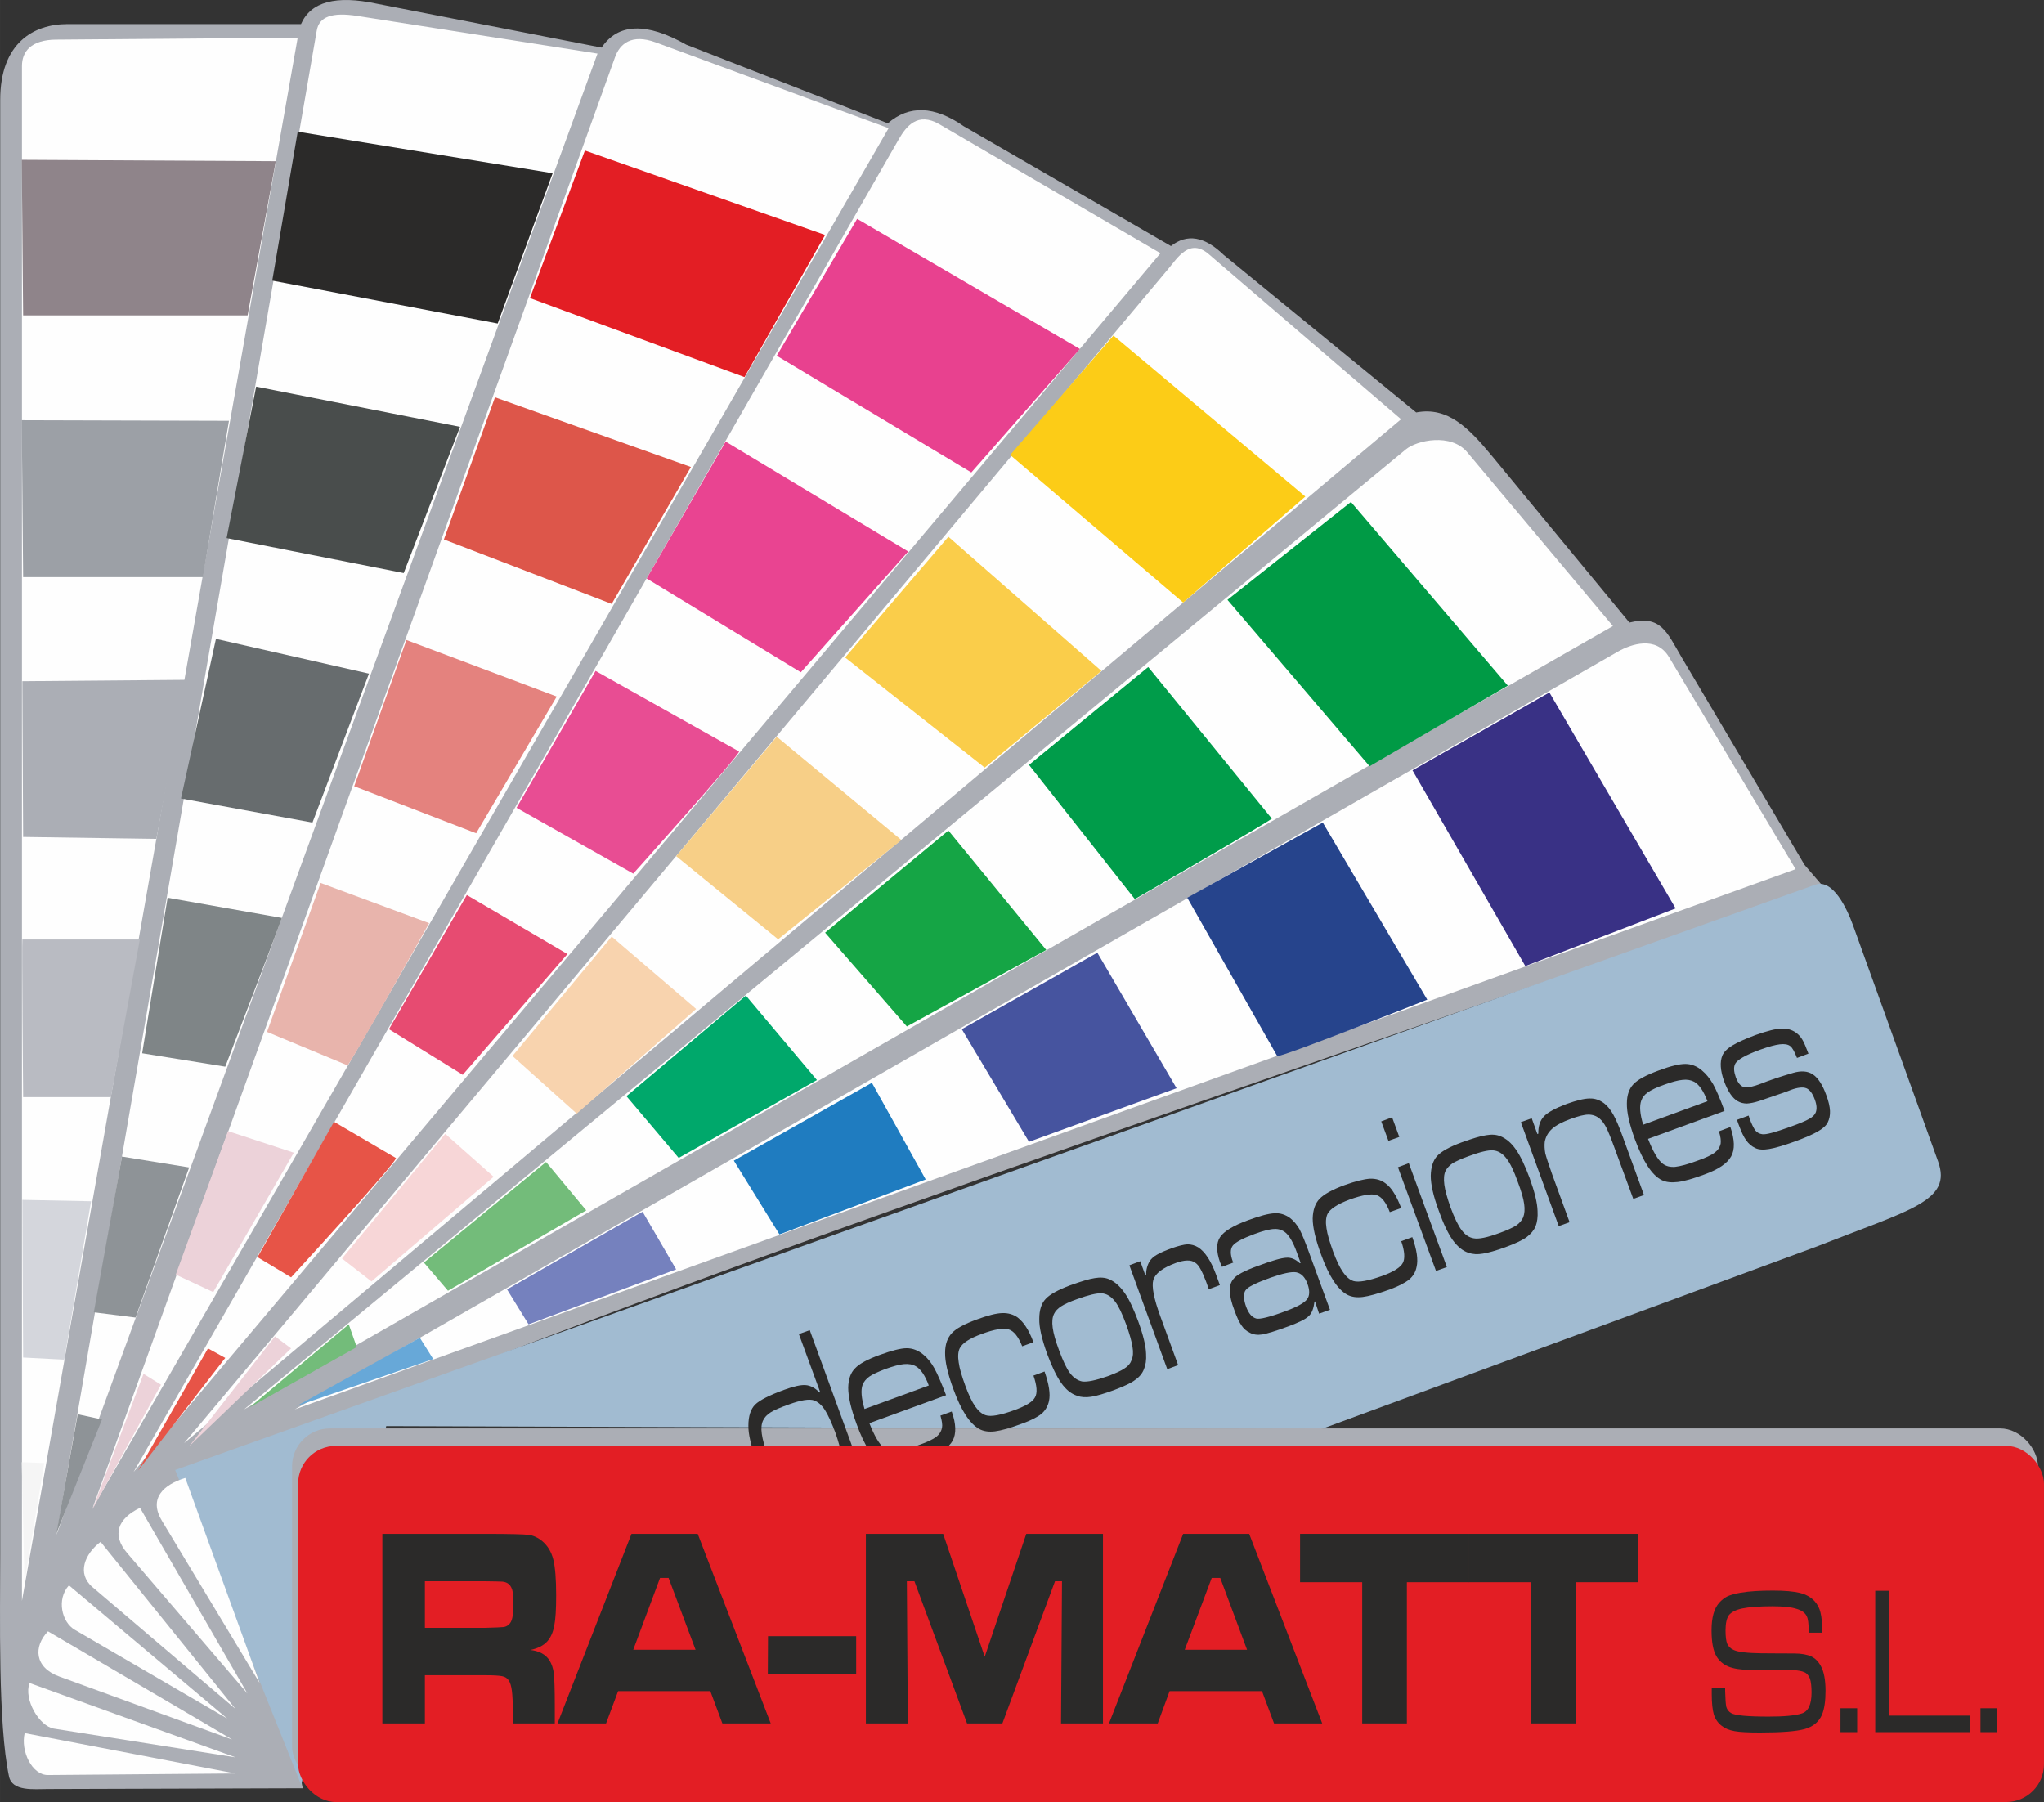<?xml version="1.0" encoding="UTF-8"?>
<!DOCTYPE svg PUBLIC "-//W3C//DTD SVG 1.1//EN" "http://www.w3.org/Graphics/SVG/1.1/DTD/svg11.dtd">
<!-- Creator: CorelDRAW X8 -->
<svg xmlns="http://www.w3.org/2000/svg" xml:space="preserve" width="44.509mm" height="39.244mm" version="1.1" style="shape-rendering:geometricPrecision; text-rendering:geometricPrecision; image-rendering:optimizeQuality; fill-rule:evenodd; clip-rule:evenodd"
viewBox="0 0 10526 9281"
 xmlns:xlink="http://www.w3.org/1999/xlink">
 <rect x="0" y="0" width="10526" height="9281" fill="#333333" stroke="none"/>
 <defs>
  <style type="text/css">
   <![CDATA[
    .fil2 {fill:#FEFEFE}
    .fil7 {fill:whitesmoke}
    .fil8 {fill:#2B2A29}
    .fil19 {fill:#E94491}
    .fil18 {fill:#E8418F}
    .fil17 {fill:#E31E24}
    .fil27 {fill:#FCCC17}
    .fil23 {fill:#F7D6D7}
    .fil20 {fill:#E84D93}
    .fil21 {fill:#E74B71}
    .fil26 {fill:#FACD4A}
    .fil24 {fill:#F8D3AE}
    .fil22 {fill:#E75447}
    .fil25 {fill:#F7CF87}
    .fil15 {fill:#E4827E}
    .fil13 {fill:#ECD2D9}
    .fil14 {fill:#E8B4AC}
    .fil16 {fill:#DD564A}
    .fil6 {fill:#D4D6DC}
    .fil5 {fill:#B9BBC2}
    .fil0 {fill:#ABAEB5}
    .fil4 {fill:#9CA0A6}
    .fil1 {fill:#A1BBD1}
    .fil12 {fill:#8E9397}
    .fil3 {fill:#8F848A}
    .fil11 {fill:#7F8587}
    .fil10 {fill:#676C6E}
    .fil32 {fill:#73BC7A}
    .fil33 {fill:#67A8D8}
    .fil34 {fill:#7581BE}
    .fil9 {fill:#494D4C}
    .fil31 {fill:#00A86B}
    .fil30 {fill:#15A545}
    .fil35 {fill:#1F7CC0}
    .fil36 {fill:#46549F}
    .fil29 {fill:#009C4A}
    .fil28 {fill:#009A45}
    .fil37 {fill:#26448C}
    .fil38 {fill:#393185}
    .fil39 {fill:#2B2A29;fill-rule:nonzero}
   ]]>
  </style>
 </defs>
 <g id="Capa_x0020_1">
  <g id="_3040794490640">
   <path class="fil0" d="M1559 9209l-1311 4c-74,0 -186,14 -202,-66 -57,-270 -45,-829 -45,-1144l0 -7488c0,-294 172,-391 346,-391l1203 0c50,-115 180,-150 390,-105l1158 226c85,-126 231,-131 436,-15l1038 405c110,-95 240,-90 391,15l1067 617c83,-65 173,-50 271,45l992 812c163,-31 270,79 391,225l707 857c163,-40 192,48 270,181l632 1067 86 100c-2812,1006 -5788,1966 -8356,3043l496 1413 40 199z"/>
   <path class="fil1" d="M1551 9192l-649 -1622 8446 -3014c90,-32 163,121 195,210l438 1216c72,203 -139,246 -630,439l-2548 939 -4814 -16 -438 1848z"/>
   <path class="fil2" d="M3077 276l-2786 7627 1340 -7745c12,-73 80,-96 209,-76l1237 194z"/>
   <rect class="fil0" x="1504" y="7356" width="8991" height="1834" rx="195" ry="195"/>
   <path class="fil2" d="M1212 9133l-1085 -208c-22,93 38,217 120,216l965 -8z"/>
   <path class="fil2" d="M1213 9050l-1061 -383c-31,84 50,223 126,235l935 148z"/>
   <path class="fil2" d="M1195 8958l-889 -324c-130,-47 -134,-155 -59,-233 0,0 957,561 948,557z"/>
   <path class="fil2" d="M1170 8850l-785 -457c-67,-39 -95,-157 -30,-229l815 686z"/>
   <path class="fil2" d="M1212 8800l-736 -627c-82,-70 -39,-172 42,-233l694 860z"/>
   <path class="fil2" d="M1274 8721l-619 -723c-80,-93 -50,-177 66,-233l553 956z"/>
   <path class="fil2" d="M1337 8667l-503 -835c-70,-115 7,-186 120,-221l383 1056z"/>
   <path class="fil2" d="M1533 194l-1420 8050 0 -7904c0,-74 46,-135 176,-136l1244 -10z"/>
   <polygon class="fil3" points="112,823 1420,830 1275,1624 119,1624 "/>
   <polygon class="fil4" points="112,2164 1179,2167 1045,2972 119,2972 "/>
   <polygon class="fil0" points="115,3508 960,3501 805,4320 119,4310 "/>
   <path class="fil5" d="M115 4838l605 0 -149 812 -452 0c0,0 -7,-808 -4,-812z"/>
   <polygon class="fil6" points="469,6186 115,6179 119,6991 331,7002 "/>
   <polygon class="fil7" points="228,7534 112,7530 126,8148 "/>
   <path class="fil2" d="M4576 660l-4099 7106 2690 -7471c25,-70 86,-122 209,-77l1200 442z"/>
   <path class="fil2" d="M5976 1304l-5288 6276 3941 -6864c37,-64 96,-142 209,-76l1138 664z"/>
   <path class="fil2" d="M7215 2159l-6267 5273 5068 -6047c48,-57 110,-161 209,-76l990 850z"/>
   <path class="fil2" d="M8306 3224l-7049 4034 5983 -4944c57,-47 232,-85 316,15l750 895z"/>
   <path class="fil2" d="M9247 4476l-7729 2782 6815 -3903c65,-37 195,-83 262,29l652 1092z"/>
   <polygon class="fil8" points="2846,892 1533,678 1402,1445 2563,1666 "/>
   <polygon class="fil9" points="2369,2198 1319,1991 1167,2771 2079,2951 "/>
   <polygon class="fil10" points="1900,3469 1112,3290 932,4112 1609,4236 "/>
   <path class="fil11" d="M1451 4727l-588 -104 -131 801 428 69c0,0 297,-773 291,-766z"/>
   <polygon class="fil12" points="974,6012 628,5956 483,6758 698,6785 "/>
   <polygon class="fil12" points="525,7310 400,7283 290,7898 "/>
   <polygon class="fil13" points="829,7131 739,7075 476,7773 "/>
   <polygon class="fil13" points="1098,6654 905,6564 1174,5825 1513,5936 "/>
   <path class="fil14" d="M1789 5486l-414 -172 276 -767 559 207c0,0 -421,753 -421,732z"/>
   <polygon class="fil15" points="2452,4291 1824,4049 2093,3296 2867,3587 "/>
   <polygon class="fil16" points="3150,3110 2286,2778 2549,2046 3558,2405 "/>
   <polygon class="fil17" points="3834,1942 2729,1535 3012,775 4249,1210 "/>
   <polygon class="fil18" points="5561,1797 4414,1127 4000,1832 5002,2433 "/>
   <polygon class="fil19" points="4677,2840 3737,2274 3330,2979 4124,3462 "/>
   <path class="fil20" d="M3806 3870l-739 -415 -407 705 601 339c0,0 552,-615 545,-629z"/>
   <polygon class="fil21" points="2922,4913 2404,4609 2003,5300 2383,5535 "/>
   <path class="fil22" d="M2038 5963l-318 -186 -394 697 173 104c0,0 566,-615 539,-615z"/>
   <polygon class="fil22" points="1160,6993 1071,6944 711,7573 "/>
   <polygon class="fil13" points="1499,6944 1416,6882 974,7448 "/>
   <polygon class="fil23" points="1913,6599 1761,6481 2293,5839 2542,6060 "/>
   <polygon class="fil24" points="2970,5735 2639,5438 3150,4823 3585,5196 "/>
   <polygon class="fil25" points="4007,4837 3482,4409 4000,3794 4642,4326 "/>
   <polygon class="fil26" points="4884,2764 4352,3386 5071,3953 5672,3455 "/>
   <polygon class="fil27" points="5734,1728 5202,2343 6093,3103 6722,2557 "/>
   <polygon class="fil28" points="6957,2585 6321,3089 7053,3946 7765,3531 "/>
   <path class="fil29" d="M6549 4215l-636 -780 -614 504 545 691c0,0 733,-422 705,-415z"/>
   <polygon class="fil30" points="5388,4892 4884,4277 4249,4803 4670,5286 "/>
   <polygon class="fil31" points="4207,5562 3841,5127 3226,5645 3495,5963 "/>
   <polygon class="fil32" points="3019,6233 2812,5984 2183,6502 2307,6647 "/>
   <polygon class="fil32" points="1837,6937 1796,6820 1285,7248 "/>
   <polygon class="fil33" points="2231,6999 2162,6889 1527,7241 "/>
   <polygon class="fil34" points="2722,6820 2611,6640 3309,6240 3482,6537 "/>
   <polygon class="fil35" points="4014,6357 3779,5977 4490,5576 4767,6074 "/>
   <polygon class="fil36" points="6059,5604 5299,5880 4953,5300 5651,4906 "/>
   <path class="fil37" d="M6577 5438l-463 -815 698 -387 538 912c0,0 -766,304 -773,290z"/>
   <polygon class="fil38" points="7855,4975 7274,3967 7979,3566 8629,4678 "/>
   <path class="fil39" d="M4170 6850l281 770 -55 20 -25 -69 -3 2c-2,36 -12,63 -30,80 -18,18 -56,37 -113,58 -47,17 -84,27 -110,31 -26,4 -49,1 -70,-7 -30,-11 -56,-33 -79,-66 -23,-33 -47,-82 -70,-147 -29,-78 -43,-138 -42,-181 0,-49 12,-85 35,-108 24,-23 73,-48 150,-76 49,-18 86,-26 110,-24 25,2 49,15 71,38l4 -1 -110 -300 56 -20zm-109 383c-42,15 -73,28 -92,40 -19,12 -32,26 -39,41 -9,18 -11,41 -7,70 4,29 15,68 32,116 31,83 60,133 89,151 29,17 78,14 145,-11 43,-16 75,-30 95,-42 20,-12 34,-26 40,-41 9,-19 11,-42 8,-69 -4,-28 -14,-64 -30,-110 -20,-53 -38,-92 -54,-117 -16,-25 -35,-41 -55,-49 -25,-9 -69,-2 -132,21z"/>
   <path id="1" class="fil39" d="M4843 7290l58 -21c23,64 24,114 5,150 -20,36 -66,67 -137,93 -60,22 -106,35 -139,39 -33,4 -61,1 -82,-10 -50,-25 -96,-94 -137,-208 -29,-79 -43,-141 -43,-187 1,-43 12,-76 35,-99 22,-24 65,-47 129,-70 61,-22 107,-34 137,-34 31,0 59,11 86,33 22,18 41,42 57,71 16,29 36,75 60,138l-395 144c26,66 51,109 76,128 17,13 39,18 64,16 26,-2 66,-13 119,-33 40,-14 68,-28 85,-40 16,-13 26,-28 30,-47 3,-14 0,-35 -8,-63zm-60 -155c-19,-52 -42,-85 -67,-99 -17,-10 -38,-13 -61,-11 -24,2 -56,11 -98,26 -36,14 -63,26 -80,38 -17,12 -29,27 -35,43 -10,27 -6,69 10,124l331 -121z"/>
   <path id="2" class="fil39" d="M5322 7084l57 -21c23,65 31,116 23,152 -6,27 -19,49 -39,66 -21,17 -54,34 -99,50 -61,23 -108,36 -140,40 -32,4 -59,0 -81,-12 -49,-27 -94,-96 -134,-207 -29,-79 -43,-141 -42,-186 0,-43 12,-77 35,-101 22,-24 65,-47 128,-70 57,-21 100,-32 131,-33 31,-1 58,7 80,23 16,13 30,28 42,47 13,19 26,46 39,80l-58 21c-20,-50 -43,-79 -70,-87 -26,-8 -72,-1 -137,23 -64,23 -102,48 -115,75 -8,17 -10,41 -5,72 4,31 16,71 34,120 17,47 34,82 51,107 17,24 35,39 54,45 27,9 77,0 150,-27 57,-21 92,-42 104,-65 13,-23 10,-60 -8,-112z"/>
   <path id="3" class="fil39" d="M5511 6619c56,-20 98,-33 126,-37 29,-5 53,-3 73,5 29,12 56,35 80,69 24,33 47,83 71,147 26,71 40,128 41,169 2,32 -2,58 -11,79 -8,21 -23,40 -45,55 -20,16 -57,33 -110,53 -50,18 -89,30 -117,34 -27,4 -51,3 -72,-5 -31,-10 -58,-32 -82,-66 -24,-34 -48,-84 -73,-151 -27,-76 -41,-135 -40,-179 0,-46 11,-80 33,-103 21,-23 63,-46 126,-70zm36 71c-37,13 -65,26 -82,37 -17,11 -30,24 -37,39 -9,18 -11,42 -7,71 4,30 15,69 33,117 20,54 38,93 56,117 18,24 39,38 62,43 26,4 70,-5 133,-27 40,-15 69,-28 86,-40 18,-11 30,-25 36,-42 8,-18 10,-41 5,-69 -4,-28 -15,-66 -32,-114 -21,-57 -40,-97 -58,-120 -20,-26 -43,-40 -69,-42 -26,-1 -68,9 -126,30z"/>
   <path id="4" class="fil39" d="M5816 6516l56 -21 26 72 4 -1c0,-27 6,-51 19,-72 8,-12 20,-23 36,-32 16,-10 42,-21 77,-34 35,-12 62,-19 81,-20 19,0 38,5 56,16 35,23 65,69 91,139l20 55 -57 21 -14 -39c-11,-29 -21,-51 -29,-65 -8,-15 -17,-26 -28,-33 -21,-15 -54,-14 -99,2 -68,25 -106,54 -116,88 -9,33 3,97 38,191l90 247 -56 21 -195 -535z"/>
   <path id="5" class="fil39" d="M6351 6502l-58 22c-4,-10 -7,-18 -10,-23 -20,-57 -20,-100 0,-130 21,-31 69,-60 146,-88 60,-22 105,-34 135,-35 29,-2 55,7 79,24 19,15 35,34 49,58 13,25 31,69 54,133l103 282 -56 20 -21 -63 -3 1c-4,35 -13,60 -30,75 -16,16 -52,33 -106,53 -62,23 -106,36 -132,41 -25,4 -47,1 -65,-9 -17,-8 -32,-21 -43,-38 -12,-17 -24,-43 -36,-77 -16,-41 -23,-74 -24,-99 -1,-25 5,-46 19,-63 14,-19 56,-42 126,-67 72,-27 121,-41 146,-42 25,-2 48,8 69,28l5 -1 -21 -58c-17,-47 -36,-79 -54,-96 -17,-15 -37,-22 -59,-21 -23,0 -58,9 -104,26 -60,22 -97,42 -111,59 -14,18 -14,45 -1,81 1,2 2,4 3,7zm191 78c-46,17 -78,30 -95,40 -18,9 -29,18 -35,28 -9,18 -8,45 5,81 13,35 30,55 52,61 18,5 68,-7 149,-37 60,-22 97,-42 112,-61 15,-18 16,-46 3,-81 -13,-35 -32,-54 -58,-59 -26,-4 -70,6 -133,28z"/>
   <path id="6" class="fil39" d="M7216 6392l57 -21c23,65 31,116 22,153 -5,27 -18,48 -38,65 -21,17 -54,34 -99,51 -62,22 -108,35 -140,39 -32,4 -59,0 -81,-12 -49,-27 -94,-96 -134,-207 -29,-79 -43,-140 -43,-185 1,-44 13,-78 35,-101 23,-24 66,-48 129,-71 56,-20 100,-31 131,-33 31,-1 58,7 80,24 16,12 30,27 42,47 13,19 25,45 39,80l-59 21c-19,-50 -42,-79 -69,-88 -27,-8 -72,0 -137,23 -64,24 -102,49 -115,75 -8,18 -10,42 -5,73 4,30 16,70 34,120 17,46 34,82 51,106 17,25 35,40 54,46 27,8 77,-1 150,-27 57,-21 92,-43 104,-66 12,-22 10,-60 -8,-112z"/>
   <path id="7" class="fil39" d="M7199 6011l56 -21 196 535 -56 20 -196 -534zm-86 -236l56 -21 37 101 -56 20 -37 -100z"/>
   <path id="8" class="fil39" d="M7527 5883c56,-20 98,-33 127,-37 28,-5 52,-3 72,5 30,12 57,35 80,68 24,34 47,83 71,147 26,72 40,129 41,170 2,31 -2,58 -10,79 -9,21 -24,39 -45,55 -21,16 -57,33 -111,53 -50,18 -89,29 -116,33 -28,5 -52,3 -73,-4 -31,-10 -58,-33 -82,-66 -24,-34 -48,-84 -72,-152 -28,-75 -41,-135 -41,-179 1,-45 12,-79 33,-102 22,-24 64,-47 126,-70zm36 71c-37,13 -64,26 -82,36 -17,12 -29,25 -37,40 -8,17 -10,41 -6,71 4,30 15,69 32,117 20,54 39,93 57,117 18,24 38,38 62,42 26,5 70,-4 132,-27 40,-14 69,-28 87,-39 17,-12 29,-26 36,-42 7,-18 9,-41 5,-69 -4,-29 -15,-67 -33,-114 -20,-57 -40,-97 -58,-120 -20,-26 -43,-40 -69,-42 -25,-2 -67,8 -126,30z"/>
   <path id="9" class="fil39" d="M7832 5779l56 -20 29 81 5 -2c-1,-38 9,-68 29,-89 20,-21 59,-42 117,-64 51,-18 90,-28 118,-28 28,-1 52,8 75,25 17,13 33,33 47,58 14,25 30,62 48,112l110 302 -55 20 -98 -266c-17,-47 -31,-81 -41,-101 -10,-20 -22,-36 -35,-47 -16,-13 -35,-20 -57,-20 -22,0 -52,8 -91,22 -44,16 -76,33 -96,51 -21,19 -33,41 -38,67 -2,19 -1,39 3,60 5,20 17,56 35,107l90 247 -56 20 -195 -535z"/>
   <path id="10" class="fil39" d="M8852 5826l59 -22c22,65 24,115 4,151 -20,36 -65,67 -137,93 -59,22 -105,35 -138,39 -34,4 -61,1 -83,-10 -50,-25 -95,-95 -137,-208 -29,-79 -43,-141 -42,-187 0,-43 12,-76 34,-99 23,-24 66,-47 129,-70 61,-23 107,-34 138,-34 30,0 59,11 85,33 22,18 41,42 58,71 16,29 36,75 59,138l-394 144c26,66 51,109 76,128 17,13 38,18 64,16 26,-3 65,-13 118,-33 40,-14 69,-28 85,-40 17,-13 27,-28 31,-47 2,-14 0,-35 -9,-63zm-59 -155c-20,-52 -42,-85 -68,-100 -17,-9 -37,-13 -61,-10 -23,2 -56,11 -97,26 -37,13 -63,26 -81,38 -17,12 -28,26 -34,43 -10,27 -7,69 10,124l331 -121z"/>
   <path id="11" class="fil39" d="M8945 5767l60 -22c3,8 4,13 5,16 11,29 21,49 29,60 9,11 21,18 36,20 19,3 67,-10 144,-38 48,-17 81,-31 98,-41 18,-10 29,-21 34,-34 6,-17 5,-38 -5,-65 -12,-33 -27,-52 -44,-59 -18,-7 -45,-4 -80,9 -11,5 -65,24 -163,57 -25,8 -46,12 -63,13 -17,0 -33,-4 -47,-12 -27,-15 -50,-49 -70,-102 -20,-56 -23,-101 -9,-134 8,-18 25,-35 51,-51 27,-16 66,-34 120,-54 59,-21 105,-33 137,-33 31,-1 59,9 81,29 11,10 19,21 26,34 7,12 16,35 28,66l-59 22c-13,-33 -24,-53 -35,-61 -12,-9 -30,-12 -54,-9 -24,3 -57,12 -99,27 -77,28 -121,53 -131,75 -8,17 -6,39 4,68 11,29 25,46 42,50 18,5 47,-2 89,-18 42,-17 96,-35 164,-55 41,-12 75,-10 102,8 27,18 50,54 69,107 12,32 18,59 19,81 1,22 -3,42 -12,60 -8,16 -25,31 -51,46 -26,15 -65,32 -117,51 -58,21 -103,34 -133,39 -30,5 -54,4 -72,-5 -19,-9 -34,-22 -46,-39 -13,-17 -25,-43 -38,-78 -2,-4 -5,-14 -10,-28z"/>
   <rect class="fil17" x="1535" y="7446" width="8991" height="1834" rx="195" ry="195"/>
   <path class="fil39" d="M1969 8875l0 -976 529 0c125,0 199,2 224,5 24,3 48,14 71,33 27,23 46,54 56,93 10,40 15,101 15,186 0,71 -3,123 -10,157 -6,33 -18,60 -36,80 -19,21 -48,36 -87,44 46,5 79,23 99,54 11,18 19,41 22,67 3,26 5,82 5,166l0 91 -216 0 0 -52c0,-54 -2,-93 -5,-116 -3,-23 -8,-41 -16,-53 -8,-12 -19,-19 -34,-22 -14,-3 -44,-5 -89,-5l-309 0 0 248 -219 0zm219 -492l308 0c54,-1 86,-3 96,-4 10,-1 19,-5 26,-11 10,-8 17,-20 20,-36 4,-16 6,-40 6,-73 0,-31 -2,-55 -6,-71 -5,-16 -12,-27 -23,-34 -8,-5 -17,-8 -28,-9 -10,-1 -41,-1 -91,-2l-308 0 0 240z"/>
   <path id="1" class="fil39" d="M3720 8875l-62 -166 -475 0 -62 166 -250 0 381 -976 341 0 376 976 -249 0zm-138 -379l-139 -370 -44 0 -138 370 321 0z"/>
   <polygon id="2" class="fil39" points="3955,8426 4409,8426 4409,8623 3954,8623 "/>
   <polygon id="3" class="fil39" points="4459,7899 4857,7899 5071,8532 5285,7899 5680,7899 5680,8875 5464,8875 5469,8143 5433,8143 5162,8875 4980,8875 4709,8143 4670,8143 4675,8875 4459,8875 "/>
   <path id="4" class="fil39" d="M6561 8875l-62 -166 -476 0 -61 166 -251 0 382 -976 340 0 376 976 -248 0zm-139 -379l-138 -370 -44 0 -139 370 321 0z"/>
   <polygon id="5" class="fil39" points="6695,7899 7566,7899 7566,8148 7245,8148 7245,8875 7015,8875 7015,8148 6695,8148 "/>
   <polygon id="6" class="fil39" points="7565,7899 8436,7899 8436,8148 8116,8148 8116,8875 7886,8875 7886,8148 7565,8148 "/>
   <path class="fil39" d="M8815 8692l69 0c0,8 0,13 0,16 1,41 3,68 6,82 4,14 13,25 25,32 20,12 84,18 193,18 79,0 136,-5 170,-16 34,-10 51,-46 51,-108 0,-31 -3,-55 -8,-71 -6,-15 -15,-27 -28,-33 -13,-6 -32,-10 -56,-11 -23,-1 -101,-2 -231,-2 -44,0 -79,-6 -106,-17 -26,-11 -47,-29 -61,-53 -17,-29 -25,-74 -25,-133 0,-66 13,-113 40,-143 13,-14 27,-25 43,-33 16,-7 38,-13 66,-18 47,-8 103,-11 167,-11 60,0 106,4 139,12 32,8 58,23 76,43 15,17 25,36 30,58 6,23 9,57 10,104l-71 0c0,-6 0,-10 0,-12 0,-35 -3,-59 -9,-71 -8,-19 -26,-32 -54,-40 -27,-9 -69,-13 -124,-13 -68,0 -120,4 -154,11 -34,7 -57,19 -70,35 -11,16 -17,42 -17,78 0,33 3,56 9,70 6,13 17,24 33,31 24,11 71,16 139,17 23,0 81,1 173,1 38,0 67,6 87,15 21,10 37,26 50,50 16,29 24,72 24,127 0,53 -6,95 -19,125 -16,36 -46,60 -88,72 -43,12 -120,18 -231,18 -59,0 -102,-2 -130,-7 -28,-5 -50,-14 -66,-27 -20,-15 -33,-34 -41,-58 -7,-24 -11,-59 -11,-106 0,-2 0,-13 0,-32z"/>
   <polygon id="1" class="fil39" points="9478,8797 9564,8797 9564,8920 9478,8920 "/>
   <polygon id="2" class="fil39" points="9657,8192 9727,8192 9727,8835 10145,8835 10145,8920 9657,8920 "/>
   <polygon id="3" class="fil39" points="10199,8797 10285,8797 10285,8920 10199,8920 "/>
  </g>
 </g>
</svg>
